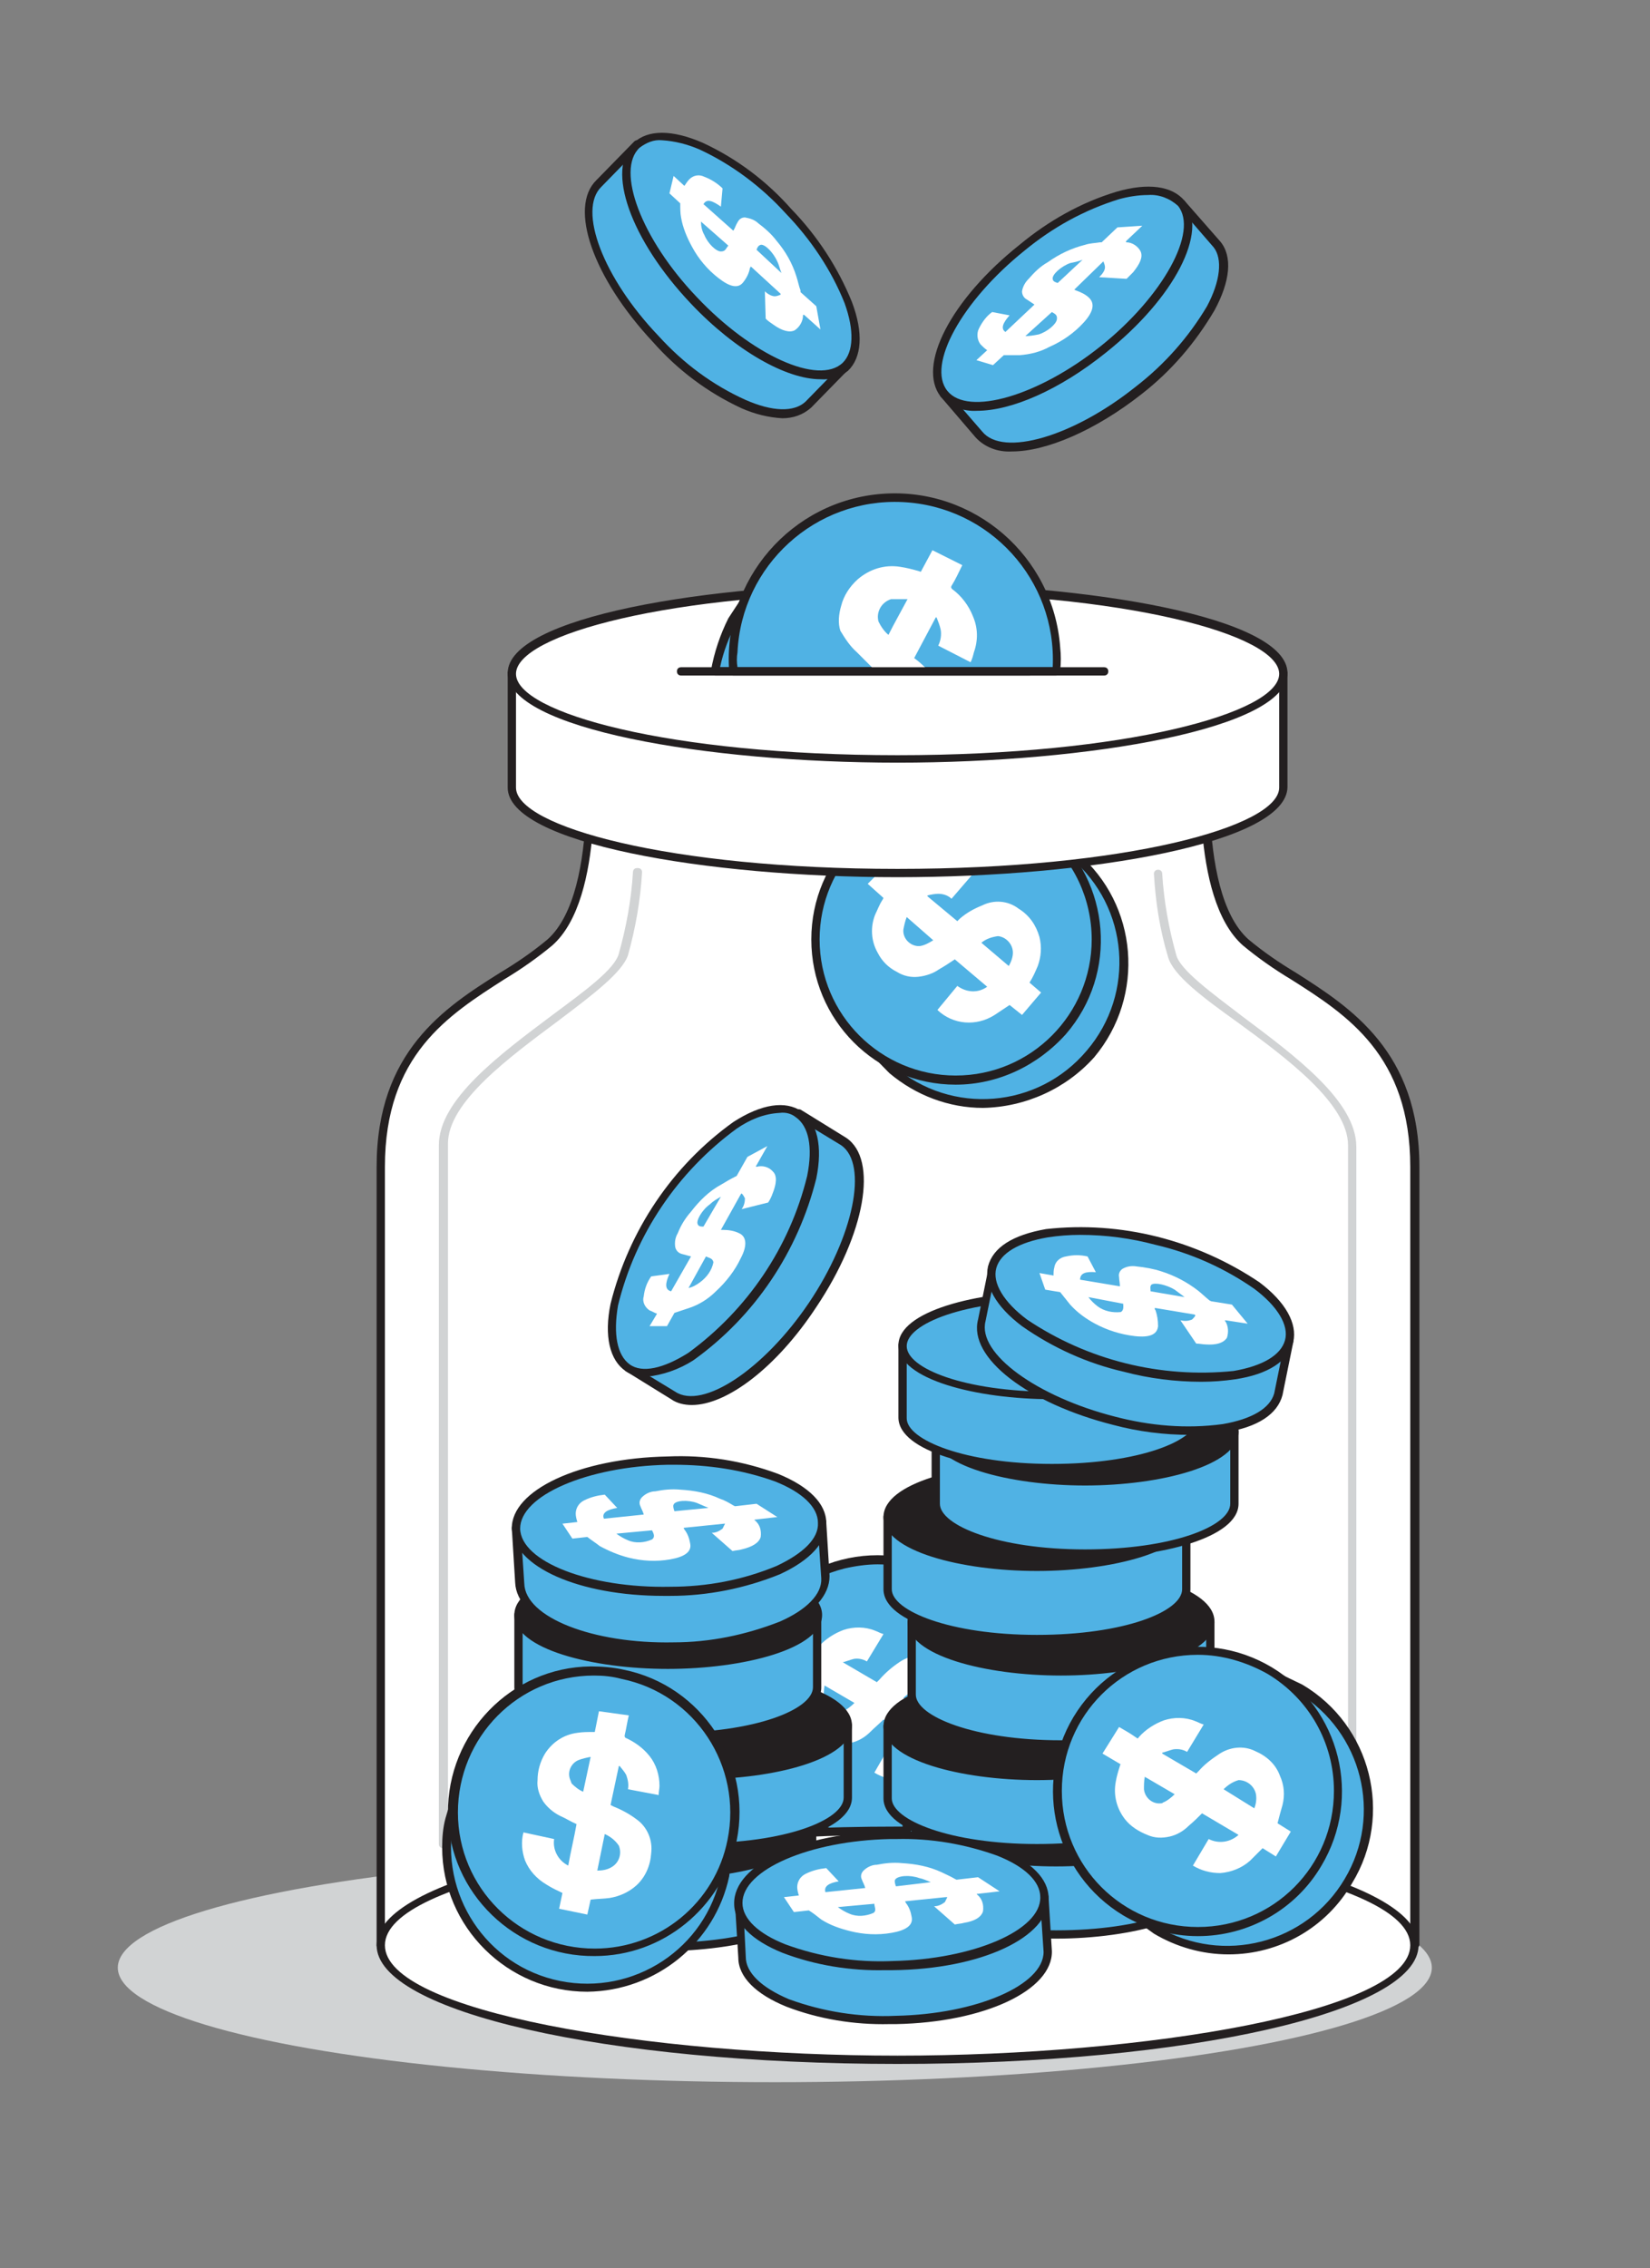 <?xml version="1.0" encoding="UTF-8"?>
<svg xmlns="http://www.w3.org/2000/svg" xmlns:xlink="http://www.w3.org/1999/xlink" version="1.1" id="Layer_1" x="0px" y="0px" viewBox="0 0 198.9 273.3" style="enable-background:new 0 0 198.9 273.3;" xml:space="preserve">
<rect x="0" y="0" width="198.9" height="273.3" fill="#808080" stroke="none"/>
<style type="text/css">
	.st0{fill:#D1D3D4;}
	.st1{fill:#FFFFFF;}
	.st2{fill:#231F20;}
	.st3{fill:#50B2E4;}
</style>
<style>
    #dollar1, #dollar2, #dollar3, #dollar4, #dollar5, #dollar6, #dollar7, #dollar8, #dollar9, #dollar10, #dollar11 {
      animation: fillAnimation 1s infinite alternate;
    }

    @keyframes fillAnimation {
      from {
        fill: white;
      }
      to {
        fill: red;
      }
    }
  </style>
<g id="_265_money_jar_flatline">
	<ellipse class="st0" cx="93.4" cy="237.1" rx="79.2" ry="13.8"></ellipse>
	<path class="st1" d="M150.1,113.5c-6.9-6.1-4.5-26.3-4.5-26.3H70.7c0,0,2.4,20.2-4.5,26.3c-6.9,6.1-20.3,9.1-20.3,27v93.8h124.5   v-93.8C170.5,122.7,157,119.6,150.1,113.5z"></path>
	<path class="st2" d="M170.5,234.9H45.9c-0.3,0-0.5-0.2-0.5-0.5v-93.8c0-13.9,8.2-19.2,14.9-23.4c2-1.2,3.9-2.5,5.7-4   c6.6-5.9,4.3-25.7,4.3-25.9c0-0.1,0-0.3,0.1-0.4c0.1-0.1,0.2-0.2,0.4-0.2h74.9c0.1,0,0.3,0.1,0.4,0.2c0.1,0.1,0.1,0.3,0.1,0.4   c0,0.2-2.3,20,4.3,25.9l0,0c1.8,1.5,3.7,2.8,5.7,4c6.6,4.2,14.9,9.5,14.9,23.4v93.8C171,234.7,170.7,234.9,170.5,234.9z    M46.4,233.9H170v-93.3c0-13.4-7.6-18.3-14.4-22.6c-2-1.2-4-2.6-5.8-4.1l0,0c-6.4-5.7-5.1-22.8-4.7-26.2H71.3   c0.3,3.4,1.7,20.5-4.7,26.2c-1.8,1.5-3.8,2.9-5.8,4.1c-6.7,4.3-14.4,9.1-14.4,22.6L46.4,233.9z"></path>
	<path class="st3" d="M95,198.4c-3.6,6,0.4,19.4,0.4,19.4l5.4,3.9c8,4.8,18.4,2.2,23.2-5.8c4.8-8,2.2-18.4-5.8-23.2l-6-2.9   C112.3,189.7,98.6,192.4,95,198.4z"></path>
	<path class="st2" d="M109.4,224.6c-3.2,0-6.3-0.9-9-2.5l-5.4-3.9c-0.1-0.1-0.2-0.2-0.2-0.3c-0.2-0.5-4.1-13.6-0.4-19.8l0,0   c3.7-6.1,17.1-8.8,17.6-8.9c0.1,0,0.2,0,0.3,0l6,2.9c8.3,4.9,11.1,15.6,6.2,23.9C121.4,221.3,115.7,224.6,109.4,224.6L109.4,224.6z    M95.8,217.5l5.2,3.8c7.8,4.7,17.9,2.1,22.5-5.6c4.7-7.8,2.1-17.9-5.6-22.5l-5.8-2.8c-1.6,0.3-13.6,3-16.8,8.4   C92.1,204.1,95.4,215.9,95.8,217.5L95.8,217.5z"></path>
	<circle class="st3" cx="105.8" cy="204.9" r="16.9"></circle>
	<path class="st2" d="M105.7,222.3c-9.6,0-17.4-7.9-17.4-17.5c0-9.6,7.9-17.4,17.5-17.4s17.4,7.9,17.4,17.5c0,3.1-0.9,6.2-2.5,8.9   C117.6,219.1,111.9,222.4,105.7,222.3z M105.8,188.5c-1.3,0-2.7,0.2-4,0.5c-8.8,2.2-14.1,11.1-11.9,19.9   c2.2,8.8,11.1,14.1,19.9,11.9c8.8-2.2,14.1-11.1,11.9-19.9C119.9,193.6,113.3,188.5,105.8,188.5z"></path>
	<path id="dollar11" class="st1" d="M96.3,197.1c0.7,0.4,1.4,0.8,2.1,1.3c0.1,0.1,0.2,0.1,0.3,0c0.8-0.9,1.9-1.6,3-2c1.2-0.4,2.6-0.4,3.8,0.1   c0.3,0.1,0.6,0.3,1,0.4l-2,3.3c-0.5-0.3-1.1-0.4-1.6-0.3c-0.4,0.1-0.9,0.3-1.3,0.4v0l4.1,2.4l0.3-0.3c0.7-0.8,1.5-1.5,2.4-2.1   c1.3-0.9,3-1.1,4.4-0.4c2.5,1.1,4,3.8,3.4,6.5c-0.2,0.7-0.4,1.4-0.6,2.2l1.6,0.9l-1.8,3l-1.6-1c-0.5,0.5-1,1-1.5,1.5   c-1,0.9-2.3,1.4-3.6,1.5c-1.2,0-2.3-0.3-3.3-0.9l1.9-3.3c1.2,0.6,2.6,0.4,3.6-0.5l-4.4-2.6c-0.5,0.5-1.1,1-1.6,1.5   c-0.6,0.6-1.4,1.1-2.3,1.3c-0.9,0.2-1.8,0.2-2.6-0.2c-1.1-0.4-2-1-2.7-1.9c-1-1.3-1.4-2.9-1.1-4.5c0.1-0.6,0.4-1.2,0.6-1.9l0.1-0.2   l-2.2-1.3L96.3,197.1z M112.6,206.9c0.2-0.5,0.3-1.1,0.2-1.7c-0.2-1-1.1-1.7-2.1-1.7c-0.7,0.2-1.3,0.6-1.8,1.1L112.6,206.9z    M99.4,203.1c-0.1,0.5-0.1,1-0.1,1.5c0.1,1,1,1.8,2,1.7c0.1,0,0.2,0,0.3-0.1c0.5-0.2,1-0.6,1.4-1L99.4,203.1z"></path>
	<path class="st3" d="M105.6,105c-4.5,5.3-2.8,19.2-2.8,19.2l4.6,4.7c7.1,6.1,17.8,5.3,23.9-1.9c6.1-7.1,5.3-17.8-1.9-23.9l0,0   l-5.4-3.8C124.1,99.3,110.2,99.7,105.6,105z"></path>
	<path class="st2" d="M118.5,133.5c-4.1,0-8.1-1.5-11.3-4.2l-4.7-4.8c-0.1-0.1-0.1-0.2-0.1-0.3c-0.1-0.6-1.8-14.1,2.9-19.5   s18.3-5.9,18.9-5.9c0.1,0,0.2,0,0.3,0.1l5.4,3.9c7.3,6.2,8.2,17.2,2,24.6C128.5,131.2,123.6,133.4,118.5,133.5L118.5,133.5z    M103.3,123.9l4.5,4.6c6.9,5.9,17.3,5.1,23.2-1.9c5.9-6.9,5.1-17.3-1.9-23.2l0,0l-5.2-3.7c-1.6,0.1-13.9,0.7-18,5.5   C101.9,110.1,103.1,122.4,103.3,123.9L103.3,123.9z"></path>
	<circle class="st3" cx="115.2" cy="113.2" r="16.9"></circle>
	<path class="st2" d="M115.2,130.7c-9.6,0-17.4-7.8-17.4-17.5s7.8-17.4,17.5-17.4c4.2,0,8.2,1.5,11.3,4.2l0,0   c7.3,6.3,8.2,17.3,1.9,24.6C125.1,128.4,120.3,130.7,115.2,130.7z M115.2,96.8c-9.1,0-16.4,7.4-16.4,16.4c0,9.1,7.4,16.4,16.4,16.4   c9.1,0,16.4-7.4,16.4-16.4c0-4.8-2.1-9.4-5.8-12.5l0,0C122.9,98.2,119.1,96.8,115.2,96.8L115.2,96.8z"></path>
	<path id="dollar4" class="st1" d="M107.1,104l1.9,1.6c0.1,0.1,0.2,0.1,0.3,0c0,0,0,0,0,0c1-0.8,2.1-1.3,3.3-1.5c1.3-0.2,2.6,0,3.7,0.7   c0.3,0.2,0.6,0.4,0.9,0.6l-2.5,2.9c-0.4-0.4-1-0.6-1.6-0.6c-0.4,0-0.9,0.1-1.3,0.2v0.1l3.6,3l0.3-0.3c0.8-0.7,1.7-1.2,2.7-1.6   c1.4-0.7,3.1-0.6,4.4,0.4c1.3,0.8,2.1,2,2.5,3.4c0.3,1.2,0.2,2.4-0.2,3.5c-0.3,0.7-0.6,1.4-1,2l1.4,1.2l-2.3,2.7l-1.5-1.2   c-0.6,0.4-1.2,0.8-1.8,1.2c-2.2,1.4-5,1.2-6.9-0.6l2.4-2.9c1.1,0.8,2.5,0.9,3.6,0.1l-3.9-3.3c-0.6,0.4-1.2,0.8-1.9,1.2   c-0.7,0.5-1.6,0.8-2.5,0.9c-0.9,0.1-1.8-0.1-2.6-0.6c-1-0.5-1.8-1.3-2.3-2.3c-0.8-1.4-0.9-3.1-0.3-4.6c0.3-0.6,0.5-1.2,0.9-1.8   l0.1-0.2l-1.9-1.7L107.1,104z M121.6,116.4c0.3-0.5,0.5-1.1,0.5-1.6c0-1-0.8-1.9-1.8-2c-0.7,0.1-1.4,0.3-2,0.8L121.6,116.4z    M109.3,110.5c-0.2,0.5-0.3,1-0.4,1.5c-0.1,1,0.7,1.9,1.7,2c0.1,0,0.2,0,0.3,0c0.6-0.1,1.1-0.4,1.6-0.7L109.3,110.5z"></path>
	<path class="st1" d="M61.7,81.1v13.7c0,5.7,20.8,10.3,46.5,10.3s46.5-4.6,46.5-10.3V81.1H61.7z"></path>
	<path class="st2" d="M108.2,105.7c-23.1,0-47-4.1-47-10.8V81.1c0-0.3,0.2-0.5,0.5-0.5h93c0.3,0,0.5,0.2,0.5,0.5v13.7   C155.2,101.6,131.3,105.7,108.2,105.7z M62.2,81.7v13.2c0,4.7,18.5,9.8,46,9.8s46-5.1,46-9.8V81.7H62.2z"></path>
	<ellipse class="st1" cx="108.2" cy="81.1" rx="46.5" ry="10.3"></ellipse>
	<path class="st2" d="M108.2,91.9c-23.1,0-47-4.1-47-10.8s23.9-10.8,47-10.8s47,4.1,47,10.8S131.3,91.9,108.2,91.9z M108.2,71.4   c-27.5,0-46,5.1-46,9.8c0,4.7,18.5,9.8,46,9.8s46-5.1,46-9.8S135.7,71.4,108.2,71.4z"></path>
	<ellipse class="st1" cx="108.2" cy="234.4" rx="62.3" ry="13.8"></ellipse>
	<path class="st2" d="M108.2,248.7c-35.2,0-62.8-6.3-62.8-14.3s27.6-14.3,62.8-14.3s62.8,6.3,62.8,14.3S143.4,248.7,108.2,248.7z    M108.2,221.1c-29.8,0-61.8,5.3-61.8,13.3s31.9,13.3,61.8,13.3s61.8-5.3,61.8-13.3S138,221.1,108.2,221.1z"></path>
	<path class="st0" d="M53.4,222.7c-0.3,0-0.5-0.2-0.5-0.5v-84.2c0-5.5,7.3-10.9,13.7-15.7c3.9-2.9,7.5-5.5,8-7.4   c0.9-3.2,1.5-6.5,1.7-9.8c0-0.3,0.2-0.5,0.5-0.5c0,0,0,0,0.1,0c0.3,0,0.5,0.2,0.5,0.5c0,0,0,0,0,0c-0.2,3.4-0.8,6.8-1.7,10   c-0.7,2.1-4.3,4.8-8.4,7.9c-5.9,4.4-13.3,9.8-13.3,14.8v84.2C53.9,222.5,53.7,222.7,53.4,222.7z"></path>
	<path class="st0" d="M163,222.7c-0.3,0-0.5-0.2-0.5-0.5v-84.2c0-5-7.4-10.5-13.3-14.8c-4.2-3-7.8-5.7-8.4-7.9   c-1-3.3-1.5-6.6-1.7-10c0-0.3,0.2-0.5,0.5-0.5c0,0,0,0,0,0l0,0c0.3,0,0.5,0.2,0.5,0.5c0.2,3.3,0.8,6.6,1.7,9.8   c0.5,1.8,4.2,4.5,8,7.4c6.4,4.8,13.7,10.2,13.7,15.7v84.2C163.5,222.5,163.3,222.7,163,222.7z"></path>
	<path class="st3" d="M61.9,219.9v8.7c0,3.3,8.1,6,18,6s18-2.7,18-6v-8.7H61.9z"></path>
	<path class="st2" d="M79.9,235.1c-9.1,0-18.5-2.4-18.5-6.5v-8.7c0-0.3,0.2-0.5,0.5-0.5h36c0.3,0,0.5,0.2,0.5,0.5v8.7   C98.4,232.7,89,235.1,79.9,235.1z M62.4,220.4v8.2c0,2.6,7,5.5,17.5,5.5s17.5-2.8,17.5-5.5v-8.2H62.4z"></path>
	<ellipse class="st2" cx="79.9" cy="219.9" rx="18" ry="6"></ellipse>
	<path class="st2" d="M79.9,226.4c-9.1,0-18.5-2.4-18.5-6.5s9.4-6.5,18.5-6.5s18.5,2.4,18.5,6.5S89,226.4,79.9,226.4z M79.9,214.4   c-10.5,0-17.5,2.8-17.5,5.5s7,5.5,17.5,5.5s17.5-2.8,17.5-5.5S90.4,214.4,79.9,214.4z"></path>
	<path class="st3" d="M66.2,207.9v8.7c0,3.3,8.1,6,18,6s18-2.7,18-6v-8.7H66.2z"></path>
	<path class="st2" d="M84.2,223.1c-9.1,0-18.5-2.4-18.5-6.5v-8.7c0-0.3,0.2-0.5,0.5-0.5h36c0.3,0,0.5,0.2,0.5,0.5v8.7   C102.7,220.7,93.3,223.1,84.2,223.1z M66.7,208.4v8.2c0,2.6,7,5.5,17.5,5.5s17.5-2.8,17.5-5.5v-8.2H66.7z"></path>
	<ellipse class="st2" cx="84.2" cy="207.9" rx="18" ry="6"></ellipse>
	<path class="st2" d="M84.2,214.4c-9.1,0-18.5-2.4-18.5-6.5s9.4-6.5,18.5-6.5s18.5,2.4,18.5,6.5S93.3,214.4,84.2,214.4z M84.2,202.5   c-10.5,0-17.5,2.8-17.5,5.5s7,5.5,17.5,5.5s17.5-2.8,17.5-5.5S94.6,202.5,84.2,202.5z"></path>
	<path class="st3" d="M62.5,194.6v8.7c0,3.3,8.1,6,18,6s18-2.7,18-6v-8.7H62.5z"></path>
	<path class="st2" d="M80.5,209.8c-9.1,0-18.5-2.4-18.5-6.5v-8.7c0-0.3,0.2-0.5,0.5-0.5h36c0.3,0,0.5,0.2,0.5,0.5v8.7   C99.1,207.4,89.6,209.8,80.5,209.8z M63,195.1v8.2c0,2.6,7,5.5,17.5,5.5S98,206,98,203.3v-8.2H63z"></path>
	<ellipse class="st2" cx="80.5" cy="194.6" rx="18" ry="6"></ellipse>
	<path class="st2" d="M80.5,201.1c-9.1,0-18.5-2.4-18.5-6.5c0-4.1,9.4-6.5,18.5-6.5s18.6,2.4,18.6,6.5   C99.1,198.7,89.6,201.1,80.5,201.1z M80.5,189.1C70,189.1,63,192,63,194.6c0,2.6,7,5.5,17.5,5.5s17.5-2.8,17.5-5.5   C98,192,90.9,189.1,80.5,189.1L80.5,189.1z"></path>
	<path class="st3" d="M109.3,218.4v8.7c0,3.3,8.1,6,18,6s18-2.7,18-6v-8.7H109.3z"></path>
	<path class="st2" d="M127.3,233.6c-9.1,0-18.5-2.4-18.5-6.5v-8.7c0-0.3,0.2-0.5,0.5-0.5h36c0.3,0,0.5,0.2,0.5,0.5v8.7   C145.9,231.1,136.4,233.6,127.3,233.6z M109.8,218.9v8.2c0,2.6,7,5.5,17.5,5.5s17.5-2.8,17.5-5.5v-8.2H109.8z"></path>
	<ellipse class="st2" cx="127.3" cy="218.4" rx="18" ry="6"></ellipse>
	<path class="st2" d="M127.3,224.9c-9.1,0-18.5-2.4-18.5-6.5s9.4-6.5,18.5-6.5s18.5,2.4,18.5,6.5   C145.9,222.4,136.4,224.9,127.3,224.9z M127.3,212.9c-10.5,0-17.5,2.8-17.5,5.5s7,5.5,17.5,5.5s17.5-2.8,17.5-5.5   C144.8,215.7,137.8,212.9,127.3,212.9z"></path>
	<path class="st3" d="M107,208v8.7c0,3.3,8.1,6,18,6s18-2.7,18-6V208H107z"></path>
	<path class="st2" d="M125,223.2c-9.1,0-18.5-2.4-18.5-6.5V208c0-0.3,0.2-0.5,0.5-0.5h36c0.3,0,0.5,0.2,0.5,0.5v8.7   C143.5,220.8,134.1,223.2,125,223.2z M107.5,208.5v8.2c0,2.6,7,5.5,17.5,5.5s17.5-2.8,17.5-5.5v-8.2H107.5z"></path>
	<ellipse class="st2" cx="125" cy="208" rx="18" ry="6"></ellipse>
	<path class="st2" d="M125,214.5c-9.1,0-18.5-2.4-18.5-6.5c0-4.1,9.4-6.5,18.5-6.5s18.5,2.4,18.5,6.5   C143.5,212.1,134.1,214.5,125,214.5z M125,202.6c-10.5,0-17.5,2.8-17.5,5.5c0,2.6,7,5.5,17.5,5.5s17.5-2.8,17.5-5.5   C142.5,205.4,135.5,202.6,125,202.6L125,202.6z"></path>
	<path class="st3" d="M109.9,195.4v8.7c0,3.3,8.1,6,18,6s18-2.7,18-6v-8.7H109.9z"></path>
	<path class="st2" d="M127.9,210.7c-9.1,0-18.5-2.4-18.5-6.5v-8.7c0-0.3,0.2-0.5,0.5-0.5h36c0.3,0,0.5,0.2,0.5,0.5v8.7   C146.4,208.2,137,210.7,127.9,210.7z M110.4,196v8.2c0,2.6,7,5.5,17.5,5.5s17.5-2.8,17.5-5.5V196H110.4z"></path>
	<ellipse class="st2" cx="127.9" cy="195.4" rx="18" ry="6"></ellipse>
	<path class="st2" d="M127.9,201.9c-9.1,0-18.5-2.4-18.5-6.5s9.4-6.5,18.5-6.5s18.5,2.4,18.5,6.5S137,201.9,127.9,201.9z M127.9,190   c-10.5,0-17.5,2.8-17.5,5.5s7,5.5,17.5,5.5s17.5-2.8,17.5-5.5S138.4,190,127.9,190z"></path>
	<path class="st3" d="M107,182.8v8.7c0,3.3,8.1,6,18,6s18-2.7,18-6v-8.7H107z"></path>
	<path class="st2" d="M125,198c-9.1,0-18.5-2.4-18.5-6.5v-8.7c0-0.3,0.2-0.5,0.5-0.5h36c0.3,0,0.5,0.2,0.5,0.5v8.7   C143.5,195.6,134.1,198,125,198z M107.5,183.3v8.2c0,2.6,7,5.5,17.5,5.5s17.5-2.8,17.5-5.5v-8.2H107.5z"></path>
	<ellipse class="st2" cx="125" cy="182.8" rx="18" ry="6"></ellipse>
	<path class="st2" d="M125,189.3c-9.1,0-18.5-2.4-18.5-6.5s9.4-6.5,18.5-6.5s18.5,2.4,18.5,6.5S134.1,189.3,125,189.3z M125,177.3   c-10.5,0-17.5,2.8-17.5,5.5s7,5.5,17.5,5.5s17.5-2.8,17.5-5.5S135.5,177.3,125,177.3z"></path>
	<path class="st3" d="M112.8,172.5v8.7c0,3.3,8.1,6,18,6c9.9,0,18-2.7,18-6v-8.7H112.8z"></path>
	<path class="st2" d="M130.8,187.7c-9.1,0-18.5-2.4-18.5-6.5v-8.7c0-0.3,0.2-0.5,0.5-0.5h36c0.3,0,0.5,0.2,0.5,0.5v8.7   C149.3,185.3,139.9,187.7,130.8,187.7z M113.3,173v8.2c0,2.6,7,5.5,17.5,5.5s17.5-2.8,17.5-5.5V173H113.3z"></path>
	<ellipse class="st2" cx="130.8" cy="172.5" rx="18" ry="6"></ellipse>
	<path class="st2" d="M130.8,179c-9.1,0-18.5-2.4-18.5-6.5s9.4-6.5,18.5-6.5s18.5,2.4,18.5,6.5S139.9,179,130.8,179z M130.8,167   c-10.4,0-17.5,2.8-17.5,5.4c0,2.6,7.1,5.5,17.5,5.5c10.4,0,17.5-2.8,17.5-5.5S141.3,167,130.8,167L130.8,167z"></path>
	<path class="st3" d="M108.8,162.1v8.7c0,3.3,8.1,6,18,6s18-2.7,18-6v-8.7L108.8,162.1z"></path>
	<path class="st2" d="M126.8,177.3c-9.1,0-18.5-2.4-18.5-6.5v-8.7c0-0.3,0.2-0.5,0.5-0.5h36c0.3,0,0.5,0.2,0.5,0.5v8.7   C145.4,174.9,136,177.3,126.8,177.3z M109.3,162.7v8.2c0,2.6,7,5.5,17.5,5.5s17.5-2.8,17.5-5.5v-8.2L109.3,162.7z"></path>
	<ellipse class="st3" cx="126.8" cy="162.1" rx="18" ry="6"></ellipse>
	<path class="st2" d="M126.8,168.6c-9.1,0-18.5-2.4-18.5-6.5s9.4-6.5,18.5-6.5s18.5,2.4,18.5,6.5S136,168.6,126.8,168.6z    M126.8,156.7c-10.5,0-17.5,2.8-17.5,5.5s7,5.5,17.5,5.5s17.5-2.8,17.5-5.5S137.3,156.7,126.8,156.7L126.8,156.7z"></path>
	<path class="st3" d="M89,229.3l0.4,6.5c0.1,4.4,8.4,7.7,18.6,7.5s18.4-3.9,18.3-8.2l-0.4-6.5L89,229.3z"></path>
	<path class="st2" d="M107.2,243.9c-4.2,0.1-8.5-0.6-12.4-2.1c-3.7-1.5-5.8-3.6-5.8-5.9l-0.4-6.5c0-0.1,0-0.3,0.1-0.4   c0.1-0.1,0.2-0.2,0.4-0.2l36.8-0.7l0,0c0.3,0,0.5,0.2,0.5,0.5l0.4,6.5c0.1,4.7-8.1,8.6-18.8,8.8L107.2,243.9z M89.6,229.8l0.3,6   c0,1.9,1.9,3.7,5.2,5.1c4.1,1.5,8.5,2.2,12.9,2c9.7-0.2,17.8-3.7,17.8-7.7l-0.4-6L89.6,229.8z"></path>
	
		<ellipse transform="matrix(1 -1.867394e-02 1.867394e-02 1 -4.257 2.045)" class="st3" cx="107.4" cy="229" rx="18.4" ry="7.9"></ellipse>
	<path class="st2" d="M106.7,237.4c-4.2,0.1-8.5-0.6-12.4-2.1c-3.7-1.5-5.8-3.6-5.8-5.9c-0.1-4.7,8.1-8.6,18.8-8.7   c4.5-0.2,9,0.5,13.3,2.1c3.7,1.5,5.8,3.6,5.8,5.9c0.1,4.7-8.1,8.6-18.8,8.7L106.7,237.4z M108.1,221.6h-0.8   c-9.7,0.2-17.8,3.7-17.8,7.7c0,1.9,1.9,3.7,5.2,5c4.1,1.5,8.5,2.2,12.9,2c9.7-0.2,17.9-3.7,17.8-7.7c0-1.9-1.9-3.7-5.2-5   C116.3,222.2,112.2,221.5,108.1,221.6z"></path>
	<path id="dollar10" class="st1" d="M120.5,227.9l-2.6,0.3c-0.2,0-0.2,0-0.1,0.1c0.6,0.5,0.8,1.2,0.7,2c-0.2,0.7-1,1.2-2.3,1.4   c-0.3,0.1-0.7,0.1-1.1,0.2l-2.5-2.2c0.5,0,0.9-0.2,1.3-0.5c0.1-0.2,0.2-0.4,0.3-0.6H114l-4.9,0.5l0.1,0.2c0.4,0.5,0.6,1.1,0.7,1.7   c0.2,1-0.7,1.6-2.4,1.9c-1.7,0.3-3.4,0.2-5-0.2c-1.2-0.3-2.4-0.7-3.5-1.4c-0.5-0.4-1-0.8-1.5-1.1l-1.8,0.2l-1.2-1.8l1.8-0.2   c-0.1-0.3-0.2-0.7-0.2-1c0-0.7,0.4-1.3,1-1.6c0.8-0.4,1.6-0.6,2.5-0.7l1.5,1.6c-1.2,0.2-1.8,0.6-1.6,1.3l4.8-0.5   c-0.1-0.4-0.3-0.7-0.4-1c-0.2-0.4-0.1-0.8,0.2-1.1c0.4-0.4,1-0.7,1.6-0.7c1-0.2,2-0.3,3-0.2c1.7,0.1,3.3,0.4,4.8,1.1   c0.6,0.3,1.1,0.5,1.6,0.8l0.2,0.1l2.6-0.3L120.5,227.9z M101,229.8c0.4,0.3,0.9,0.6,1.4,0.8c0.9,0.4,2,0.3,2.9-0.1   c0.4-0.3,0.1-0.7,0.1-1.1L101,229.8z M112.2,226.8c-0.5-0.2-0.9-0.4-1.4-0.5c-1.1-0.4-2.6-0.3-2.9,0.2c-0.1,0.2,0,0.5,0.1,0.8   L112.2,226.8z"></path>
	<path class="st3" d="M119.7,152.7l-1.3,6.4c-1,4.2,6.1,9.7,16,12.1s18.7,1,19.8-3.2l1.3-6.4L119.7,152.7z"></path>
	<path class="st2" d="M143.5,172.9c-3.2,0-6.3-0.4-9.3-1.2c-10.3-2.6-17.5-8.1-16.3-12.7l1.3-6.4c0-0.1,0.1-0.3,0.2-0.3   c0.1-0.1,0.3-0.1,0.4-0.1l35.7,8.9c0.3,0.1,0.4,0.3,0.4,0.6l-1.3,6.4c-0.6,2.3-3,3.9-7,4.5C146.2,172.8,144.9,172.9,143.5,172.9z    M120,153.3l-1.2,5.9c-1,3.9,6.2,9.1,15.6,11.5c4.2,1.1,8.6,1.5,13,0.9c3.5-0.6,5.7-1.9,6.2-3.7l1.2-5.9L120,153.3z"></path>
	
		<ellipse transform="matrix(0.241 -0.97 0.97 0.241 -48.187 252.69)" class="st3" cx="137.5" cy="157.2" rx="7.9" ry="18.4"></ellipse>
	<path class="st2" d="M144.8,166.5c-3.1,0-6.3-0.4-9.3-1.2c-4.4-1-8.6-2.9-12.3-5.5c-3.2-2.4-4.6-5-4.1-7.2c0.6-2.3,3-3.8,7-4.5   c9-1,18.1,1.3,25.7,6.4c3.2,2.4,4.6,5,4.1,7.2l0,0c-0.6,2.3-3,3.9-7,4.5C147.5,166.4,146.2,166.5,144.8,166.5z M130.2,148.8   c-1.3,0-2.6,0.1-3.9,0.3c-3.5,0.6-5.7,1.9-6.2,3.7c-0.5,1.8,0.9,4.1,3.7,6.2c7.3,4.9,16.1,7.1,24.9,6.2c3.5-0.6,5.7-1.9,6.2-3.7   l0,0c0.5-1.8-0.9-4.1-3.7-6.2c-3.6-2.5-7.6-4.3-11.9-5.3C136.3,149.2,133.3,148.8,130.2,148.8L130.2,148.8z"></path>
	<path id="dollar6" class="st1" d="M150.4,159.5l-2.6-0.4c-0.2,0-0.2,0-0.1,0.1c0.4,0.6,0.4,1.4,0.2,2c-0.4,0.6-1.2,0.9-2.6,0.8   c-0.3,0-0.7-0.1-1.1-0.1l-1.9-2.8c0.5,0.1,0.9,0.1,1.4-0.1c0.2-0.2,0.3-0.3,0.4-0.5l-0.1-0.1l-4.8-0.8c0,0.1,0,0.2,0.1,0.3   c0.2,0.6,0.3,1.2,0.3,1.9c-0.1,1-1,1.4-2.8,1.2c-1.7-0.2-3.3-0.7-4.8-1.5c-1.1-0.6-2.1-1.3-3-2.3c-0.4-0.5-0.8-1-1.2-1.5l-1.8-0.3   l-0.7-2l1.7,0.3c0-0.3,0-0.7,0.1-1c0.1-0.7,0.7-1.2,1.4-1.3c0.9-0.2,1.7-0.2,2.6,0l1,1.9c-1.2-0.1-1.9,0.1-1.9,0.9l4.8,0.8   c0-0.4-0.1-0.8-0.1-1.1c-0.1-0.4,0.1-0.8,0.4-1c0.5-0.3,1.1-0.4,1.7-0.3c1,0.1,2.1,0.3,3,0.6c1.6,0.5,3.1,1.3,4.4,2.3   c0.5,0.4,0.9,0.8,1.4,1.2l0.2,0.1l2.5,0.4L150.4,159.5z M131.2,156.3c0.3,0.4,0.7,0.8,1.1,1.1c0.8,0.6,1.8,0.8,2.8,0.7   c0.4-0.2,0.3-0.7,0.3-1L131.2,156.3z M142.8,156.3c-0.4-0.3-0.8-0.6-1.2-0.9c-1-0.6-2.4-0.9-2.8-0.6c-0.2,0.2-0.1,0.5-0.1,0.8   L142.8,156.3z"></path>
	<path class="st3" d="M75.6,164.8l5.6,3.4c3.6,2.4,11.2-2.4,16.8-10.9c5.7-8.4,7.4-17.3,3.7-19.7l-5.5-3.4L75.6,164.8z"></path>
	<path class="st2" d="M83.4,169.3c-0.9,0-1.8-0.2-2.5-0.7l-5.5-3.4c-0.2-0.2-0.3-0.5-0.2-0.7l20.6-30.6c0.1-0.2,0.4-0.3,0.7-0.2   l5.5,3.4c3.9,2.6,2.3,11.6-3.6,20.4C93.6,164.8,87.6,169.3,83.4,169.3z M76.3,164.6l5.1,3.1c3.3,2.2,10.7-2.7,16.1-10.7   c5.4-8,7.2-16.7,3.9-19l-5.1-3.1L76.3,164.6z"></path>
	
		<ellipse transform="matrix(0.558 -0.83 0.83 0.558 -86.034 137.293)" class="st3" cx="85.9" cy="149.4" rx="18.4" ry="7.9"></ellipse>
	<path class="st2" d="M77.9,165.9c-0.9,0-1.8-0.2-2.5-0.7c-1.9-1.3-2.6-4.2-1.8-8.1c2.2-8.8,7.4-16.6,14.8-21.9   c3.4-2.2,6.3-2.6,8.2-1.3l0,0c1.9,1.3,2.6,4.2,1.8,8.1c-2.2,8.8-7.4,16.6-14.8,21.9C81.9,165,79.9,165.7,77.9,165.9z M94,134.1   c-1.9,0.1-3.6,0.8-5.2,1.9c-7.1,5.2-12.2,12.7-14.3,21.3c-0.6,3.5-0.1,6,1.4,7.1c1.5,1.1,4.1,0.5,7.1-1.4   c7.1-5.2,12.2-12.7,14.3-21.3c0.7-3.5,0.2-6-1.4-7.1l0,0C95.4,134.2,94.7,134,94,134.1z"></path>
	<path id="dollar5" class="st1" d="M92.5,138.1l-1.3,2.3c-0.1,0.1-0.1,0.2,0,0.2c0.7-0.2,1.5,0,2,0.6c0.5,0.5,0.4,1.5-0.1,2.7   c-0.1,0.3-0.3,0.7-0.5,1l-3.2,0.8c0.3-0.4,0.4-0.9,0.4-1.3c-0.1-0.2-0.2-0.4-0.4-0.6l-0.1,0.1l-2.4,4.3h0.3c0.6,0,1.3,0.1,1.9,0.4   c0.9,0.4,1,1.5,0.2,3c-0.7,1.5-1.8,2.9-3,4c-0.9,0.9-2,1.6-3.2,2c-0.6,0.2-1.2,0.4-1.8,0.6l-0.9,1.6h-2.1l0.9-1.5   c-0.3-0.1-0.6-0.3-0.9-0.4c-0.6-0.4-0.9-1.1-0.7-1.7c0.1-0.9,0.4-1.7,0.9-2.4l2.2-0.3c-0.5,1.1-0.6,1.9,0.2,2.1   c0.8-1.4,1.6-2.8,2.4-4.2c-0.4-0.1-0.7-0.2-1.1-0.3c-0.4-0.1-0.7-0.4-0.8-0.8c-0.1-0.6,0-1.2,0.3-1.7c0.4-1,0.9-1.8,1.6-2.6   c1-1.3,2.2-2.5,3.7-3.3c0.5-0.3,1-0.6,1.6-0.9l0.2-0.1l1.3-2.3L92.5,138.1z M83,155.2c0.5-0.1,1-0.4,1.4-0.7   c0.8-0.6,1.4-1.4,1.6-2.4c-0.1-0.5-0.5-0.5-0.9-0.7L83,155.2z M86.9,144.2c-0.5,0.3-0.9,0.5-1.3,0.9c-1,0.7-1.7,2-1.5,2.4   c0.1,0.3,0.4,0.3,0.7,0.3L86.9,144.2z"></path>
	<path class="st3" d="M62.2,184.3l0.4,6.5c0.1,4.4,8.4,7.7,18.6,7.6s18.4-3.9,18.3-8.2l-0.4-6.5L62.2,184.3z"></path>
	<path class="st2" d="M80.4,198.8c-10.2,0-18.1-3.5-18.3-8.1l-0.4-6.5c0-0.1,0-0.3,0.1-0.4c0.1-0.1,0.2-0.2,0.4-0.2l36.9-0.7l0,0   c0.3,0,0.5,0.2,0.5,0.5l0.4,6.5c0,2.3-1.9,4.5-5.6,6.2c-4.2,1.7-8.7,2.6-13.2,2.6L80.4,198.8z M62.8,184.8l0.4,6   c0.1,4.1,8.3,7.3,18,7.1c4.4,0,8.7-0.9,12.8-2.5c3.2-1.4,5.1-3.3,5-5.2l-0.4-6L62.8,184.8z"></path>
	
		<ellipse transform="matrix(1 -1.867394e-02 1.867394e-02 1 -3.421 1.538)" class="st3" cx="80.6" cy="183.9" rx="18.4" ry="7.9"></ellipse>
	<path class="st2" d="M80,192.3c-10.2,0-18.1-3.5-18.3-8.1c-0.1-4.6,8.1-8.5,18.8-8.7c4.5-0.2,9,0.5,13.3,2.1   c3.7,1.5,5.8,3.6,5.8,5.9l0,0c0.1,2.3-1.9,4.5-5.6,6.2c-4.2,1.7-8.7,2.6-13.2,2.6L80,192.3z M81.3,176.5h-0.8   c-9.7,0.2-17.8,3.7-17.8,7.7c0.1,4,8.4,7.2,18.1,7c4.4,0,8.7-0.8,12.8-2.5c3.2-1.5,5.1-3.3,5-5.2l0,0c0-1.9-1.9-3.7-5.2-5   C89.5,177.1,85.4,176.5,81.3,176.5L81.3,176.5z"></path>
	<path id="dollar7" class="st1" d="M93.7,182.8l-2.6,0.3c-0.2,0-0.2,0.1-0.1,0.1c0.6,0.5,0.8,1.2,0.7,2c-0.2,0.7-1,1.2-2.3,1.5   c-0.3,0.1-0.7,0.1-1.1,0.2l-2.5-2.2c0.5,0,0.9-0.2,1.3-0.5c0.1-0.2,0.2-0.4,0.3-0.6h-0.1l-4.9,0.5l0.1,0.2c0.4,0.5,0.6,1.1,0.7,1.7   c0.2,1-0.7,1.6-2.4,1.9c-1.7,0.3-3.4,0.2-5-0.2c-1.2-0.3-2.4-0.8-3.5-1.4c-0.5-0.4-1-0.7-1.5-1.1l-1.8,0.2l-1.2-1.8l1.8-0.2   c-0.1-0.3-0.2-0.7-0.2-1c0-0.7,0.4-1.3,1-1.6c0.8-0.4,1.6-0.6,2.5-0.7l1.5,1.6c-1.2,0.2-1.9,0.6-1.6,1.3l4.8-0.5   c-0.1-0.4-0.3-0.7-0.4-1c-0.2-0.4-0.1-0.8,0.2-1.1c0.4-0.4,1-0.7,1.6-0.7c1-0.2,2-0.3,3-0.2c1.7,0.1,3.3,0.4,4.8,1.1   c0.6,0.2,1.1,0.5,1.6,0.8l0.2,0.1l2.6-0.3L93.7,182.8z M74.3,184.8c0.4,0.3,0.9,0.6,1.4,0.8c0.9,0.4,2,0.3,2.9-0.1   c0.4-0.3,0.2-0.7,0-1.1L74.3,184.8z M85.4,181.7c-0.5-0.2-0.9-0.4-1.4-0.6c-1.1-0.4-2.6-0.3-2.8,0.2c-0.1,0.2,0,0.5,0.1,0.8   L85.4,181.7z"></path>
	<path class="st3" d="M113.8,47.5l4.3,4.9c2.7,3.4,11.3,1,19.2-5.3s12.1-14.2,9.4-17.6l-4.3-4.9L113.8,47.5z"></path>
	<path class="st2" d="M122,54.4c-1.7,0.1-3.3-0.5-4.4-1.7l-4.2-4.9c-0.1-0.1-0.1-0.2-0.1-0.4c0-0.1,0.1-0.3,0.2-0.4l28.6-22.9   c0.2-0.2,0.5-0.1,0.7,0.1l4.3,4.9c1.5,1.8,1.2,4.8-0.7,8.3c-2.3,3.9-5.2,7.3-8.8,10.1C132,51.9,126.1,54.4,122,54.4z M114.5,47.5   l3.9,4.5c2.5,3.1,11,0.6,18.5-5.4c3.5-2.7,6.4-6,8.6-9.7c1.6-3,1.9-5.7,0.8-7.1l-3.9-4.5L114.5,47.5z"></path>
	<ellipse transform="matrix(0.78 -0.625 0.625 0.78 5.607 87.958)" class="st3" cx="128.1" cy="36" rx="18.3" ry="7.9"></ellipse>
	<path class="st2" d="M117.8,49.5c-1.7,0.1-3.3-0.5-4.4-1.7c-2.9-3.7,1.2-11.7,9.5-18.3c3.5-2.9,7.4-5.1,11.7-6.4   c3.8-1.1,6.7-0.7,8.2,1.1l0,0c2.9,3.7-1.2,11.7-9.5,18.3C127.7,47,121.9,49.5,117.8,49.5z M138.4,23.5c-1.2,0-2.4,0.2-3.5,0.5   c-4.2,1.3-8,3.4-11.4,6.2c-7.6,6.1-11.8,13.8-9.3,16.9c2.5,3.1,11,0.6,18.5-5.4c7.5-6,11.8-13.8,9.3-16.9l0,0   C141,23.9,139.7,23.4,138.4,23.5L138.4,23.5z"></path>
	<path id="dollar2" class="st1" d="M137.7,27.2l-1.9,1.8c-0.1,0.1-0.1,0.2,0,0.2c0.7,0,1.4,0.5,1.7,1.1c0.3,0.7-0.1,1.5-0.9,2.5l-0.8,0.8   l-3.3-0.2c0.4-0.4,0.7-0.8,0.7-1.2c0-0.2-0.1-0.5-0.2-0.7H133l-3.5,3.4l0.2,0.1c0.6,0.2,1.2,0.5,1.6,0.9c0.7,0.7,0.5,1.7-0.7,3   c-1.1,1.2-2.5,2.2-4.1,2.9c-1.1,0.6-2.3,0.9-3.6,1c-0.6,0-1.2,0-1.9,0l-1.3,1.2l-2-0.6l1.3-1.2c-0.3-0.2-0.5-0.4-0.8-0.7   c-0.4-0.5-0.5-1.3-0.2-1.9c0.4-0.8,0.9-1.5,1.6-2l2.1,0.4c-0.8,0.9-1.1,1.6-0.5,2l3.5-3.3c-0.3-0.2-0.6-0.4-0.9-0.6   c-0.4-0.2-0.6-0.6-0.6-1c0.1-0.6,0.4-1.1,0.8-1.5c0.7-0.8,1.4-1.5,2.3-2c1.4-1,2.9-1.7,4.5-2.1c0.6-0.2,1.2-0.2,1.8-0.3h0.2   l1.9-1.8L137.7,27.2z M123.6,40.5c0.5,0,1.1-0.1,1.6-0.2c1-0.3,2.1-1.2,2.2-1.8c0.1-0.6-0.3-0.7-0.6-0.9L123.6,40.5z M130.5,31.3   c-0.5,0.2-1,0.3-1.5,0.4c-1.1,0.4-2.2,1.4-2.1,1.9c0,0.3,0.3,0.4,0.6,0.5L130.5,31.3z"></path>
	<path class="st3" d="M76.7,17.5l-4.5,4.6c-3.2,3-0.1,11.4,6.9,18.7s15.1,10.9,18.3,8l4.5-4.6L76.7,17.5z"></path>
	<path class="st2" d="M94.3,50.4c-1.7-0.1-3.3-0.5-4.9-1.2c-4.1-1.9-7.7-4.6-10.7-8c-7.2-7.7-10.2-16.2-6.8-19.5l4.5-4.6   c0.1-0.1,0.2-0.2,0.4-0.2c0.1,0,0.3,0.1,0.4,0.2l25.1,26.7c0.2,0.2,0.2,0.5,0,0.7l-4.5,4.6C96.8,50,95.6,50.4,94.3,50.4z    M76.7,18.2l-4.2,4.3c-2.9,2.8,0.2,11,6.9,18c3,3.3,6.5,5.9,10.5,7.7c3.2,1.4,5.8,1.5,7.2,0.2l4.2-4.3L76.7,18.2z"></path>
	<ellipse transform="matrix(0.728 -0.686 0.686 0.728 3.161 69.639)" class="st3" cx="89.3" cy="30.8" rx="7.9" ry="18.3"></ellipse>
	<path class="st2" d="M98.9,45.7c-4.1,0-10.2-3.4-15.6-9.1C76,28.9,73,20.4,76.4,17.2c1.7-1.6,4.6-1.6,8.3,0c4.1,1.9,7.7,4.6,10.7,8   c3.1,3.2,5.6,7,7.3,11.2c1.4,3.7,1.2,6.7-0.5,8.3C101.3,45.4,100.1,45.8,98.9,45.7z M79.8,16.9c-1-0.1-1.9,0.3-2.7,0.9   c-2.9,2.7,0.2,11,6.9,18c6.6,7,14.7,10.7,17.6,7.9c1.3-1.3,1.4-3.9,0.2-7.2c-1.6-4-4.1-7.7-7.1-10.8c-2.9-3.2-6.5-5.9-10.4-7.7   C82.9,17.4,81.4,17,79.8,16.9z"></path>
	<path id="dollar1" class="st1" d="M98.9,39.7L97,38c-0.1-0.1-0.2-0.1-0.2,0c0,0.7-0.4,1.4-1,1.8c-0.6,0.3-1.5,0.1-2.6-0.7   c-0.3-0.2-0.6-0.4-0.9-0.7l-0.1-3.3c0.3,0.3,0.8,0.6,1.2,0.6c0.2,0,0.5-0.1,0.7-0.2v-0.1l-3.6-3.3c0,0.1-0.1,0.2-0.1,0.2   c-0.1,0.6-0.4,1.2-0.8,1.7c-0.6,0.8-1.6,0.6-3-0.5c-1.3-1-2.4-2.3-3.2-3.8c-0.6-1.1-1.1-2.3-1.3-3.5C82,25.7,82,25.1,82,24.5   l-1.3-1.2l0.5-2.1l1.3,1.2c0.2-0.3,0.4-0.6,0.6-0.8c0.5-0.5,1.2-0.6,1.8-0.3c0.8,0.3,1.6,0.8,2.2,1.4l-0.2,2.2   c-1-0.7-1.7-1-2.1-0.3l3.6,3.2c0.2-0.3,0.3-0.7,0.5-1c0.2-0.4,0.5-0.6,0.9-0.6c0.6,0.1,1.2,0.3,1.6,0.7c0.8,0.6,1.6,1.3,2.2,2.1   c1.1,1.3,1.9,2.7,2.4,4.3c0.2,0.6,0.3,1.2,0.5,1.7c0,0.1,0,0.1,0,0.2l1.9,1.7L98.9,39.7z M84.5,26.7c0,0.5,0.1,1.1,0.4,1.6   c0.4,1,1.4,2,2,2s0.6-0.4,0.9-0.7L84.5,26.7z M94.2,32.9c-0.2-0.5-0.3-1-0.5-1.4c-0.5-1.1-1.5-2.1-2-2c-0.3,0.1-0.4,0.3-0.5,0.6   L94.2,32.9z"></path>
	<path class="st3" d="M133.6,209.4c-3.6,6,0.4,19.4,0.4,19.4l5.4,3.9c8,4.8,18.4,2.2,23.2-5.8c4.8-8,2.2-18.4-5.8-23.2l-6-2.9   C150.9,200.7,137.2,203.3,133.6,209.4z"></path>
	<path class="st2" d="M148.1,235.5c-3.2,0-6.3-0.9-9-2.5l-5.4-3.9c-0.1-0.1-0.2-0.2-0.2-0.3c-0.2-0.6-4.1-13.6-0.4-19.8l0,0   c3.7-6.1,17.1-8.8,17.6-8.9c0.1,0,0.2,0,0.3,0l6,2.9c8.3,4.9,11,15.7,6,23.9C159.9,232.3,154.2,235.5,148.1,235.5L148.1,235.5z    M134.4,228.4l5.2,3.8c7.8,4.6,17.9,2,22.5-5.8c4.6-7.7,2.1-17.7-5.6-22.4l-5.7-2.8c-1.6,0.3-13.6,3-16.8,8.4l0,0   C130.8,215,134,226.9,134.4,228.4L134.4,228.4z"></path>
	<circle class="st3" cx="144.4" cy="215.9" r="16.9"></circle>
	<path class="st2" d="M144.4,233.3c-3.2,0-6.3-0.9-9-2.5c-8.3-5-10.9-15.7-6-23.9c5-8.3,15.7-10.9,23.9-6l0,0l0,0   c8.3,5,10.9,15.7,6,23.9C156.2,230.1,150.5,233.3,144.4,233.3L144.4,233.3z M144.4,199.4c-9.1,0-16.4,7.3-16.4,16.4   c0,9.1,7.3,16.4,16.4,16.4c9.1,0,16.4-7.3,16.4-16.4c0-5.8-3-11.1-8-14.1C150.3,200.3,147.4,199.4,144.4,199.4L144.4,199.4z"></path>
	<path id="dollar9" class="st1" d="M134.9,208.1c0.7,0.4,1.4,0.8,2.1,1.3c0.1,0.1,0.2,0.1,0.3-0.1c0.8-0.9,1.9-1.6,3-2c1.2-0.4,2.6-0.4,3.8,0.1   c0.3,0.1,0.6,0.3,1,0.4l-2,3.3c-0.5-0.3-1.1-0.4-1.7-0.3c-0.4,0.1-0.9,0.3-1.3,0.4v0.1l4.1,2.4l0.3-0.3c0.7-0.8,1.5-1.4,2.4-2   c1.3-0.9,3-1.1,4.4-0.4c1.4,0.6,2.5,1.6,3,3c0.5,1.1,0.6,2.3,0.3,3.5c-0.2,0.7-0.4,1.4-0.6,2.2l1.6,1l-1.8,3l-1.6-1   c-0.5,0.5-1,1-1.5,1.5c-1,0.9-2.3,1.4-3.6,1.5c-1.2,0-2.3-0.3-3.3-0.9l1.9-3.2c1.2,0.6,2.6,0.4,3.6-0.5l-4.4-2.6   c-0.5,0.5-1,1-1.6,1.5c-0.6,0.6-1.4,1.1-2.3,1.3c-0.9,0.2-1.8,0.2-2.7-0.2c-1-0.4-2-1-2.7-1.9c-1-1.3-1.4-2.9-1.1-4.5   c0.1-0.6,0.3-1.3,0.5-1.9c0-0.1,0-0.1,0.1-0.2l-2.2-1.3L134.9,208.1z M151.2,217.9c0.2-0.5,0.3-1.1,0.2-1.7c-0.2-1-1.1-1.7-2.1-1.7   c-0.7,0.2-1.3,0.6-1.8,1.1L151.2,217.9z M138,214.1c-0.1,0.5-0.1,1-0.1,1.5c0.1,1,1,1.8,2,1.7c0.1,0,0.2,0,0.3-0.1   c0.5-0.2,1-0.6,1.4-1L138,214.1z"></path>
	<path class="st3" d="M74.2,205.9c-6.9-1.4-18.1,6.9-18.1,6.9l-1.9,6.3c-1.9,9.2,4,18.1,13.2,20s18.1-4,20-13.2l0,0l0.8-6.6   C88.1,219.3,81,207.3,74.2,205.9z"></path>
	<path class="st2" d="M70.8,240c-9.6,0-17.5-7.8-17.5-17.4c0-1.2,0.1-2.4,0.4-3.5l1.9-6.4c0-0.1,0.1-0.2,0.2-0.3   c0.5-0.3,11.5-8.4,18.5-6.9l0,0c7,1.4,14,13.2,14.3,13.7c0,0.1,0.1,0.2,0.1,0.3l-0.8,6.6C86.2,234.1,79.1,239.9,70.8,240L70.8,240z    M56.5,213.1l-1.8,6.2c-1.8,8.9,3.9,17.6,12.8,19.4c8.9,1.8,17.6-3.9,19.4-12.8l0.7-6.4c-0.8-1.4-7.4-11.8-13.5-13l0,0   C67.9,205.1,57.8,212.1,56.5,213.1z"></path>
	<circle class="st3" cx="71.6" cy="218.3" r="16.9"></circle>
	<path class="st2" d="M71.7,235.7c-9.6,0.1-17.6-7.6-17.7-17.2c-0.1-9.6,7.6-17.6,17.2-17.7c1.3,0,2.7,0.1,4,0.4   c9.4,1.9,15.5,11.2,13.6,20.6l0,0C87,229.9,79.9,235.7,71.7,235.7z M71.6,201.9c-9.1,0-16.4,7.4-16.4,16.5   c0,9.1,7.4,16.4,16.5,16.4c7.8,0,14.5-5.5,16-13.1l0.5,0.1l-0.5-0.1c1.8-8.9-3.9-17.6-12.8-19.4C73.8,202,72.7,201.9,71.6,201.9   L71.6,201.9z"></path>
	<path id="dollar8" class="st1" d="M75.8,206.7c-0.2,0.8-0.3,1.6-0.5,2.4c0,0.2,0,0.2,0.1,0.3c1.1,0.5,2.1,1.2,2.9,2.2c0.8,1,1.2,2.3,1.2,3.6   c0,0.3-0.1,0.7-0.1,1.1l-3.7-0.7c0.1-0.6,0-1.1-0.2-1.7c-0.2-0.4-0.5-0.7-0.8-1.1h-0.1l-1,4.7l0.4,0.2c1,0.4,1.9,0.9,2.7,1.5   c1.3,0.9,2,2.5,1.8,4.1c-0.1,1.5-0.7,2.9-1.8,3.9c-0.9,0.8-2,1.3-3.2,1.5c-0.7,0.1-1.5,0.1-2.3,0.2l-0.4,1.8l-3.4-0.7l0.4-1.9   c-0.6-0.3-1.3-0.6-1.9-1c-1.2-0.7-2.1-1.7-2.6-2.9c-0.4-1.1-0.5-2.3-0.2-3.4l3.7,0.8c-0.2,1.3,0.5,2.6,1.7,3.2c0.3-1.7,0.7-3.3,1-5   c-0.7-0.3-1.3-0.7-2-1c-0.8-0.4-1.5-1-2-1.7c-0.5-0.8-0.8-1.7-0.7-2.6c0-1.1,0.3-2.2,0.9-3.2c0.9-1.4,2.3-2.3,3.9-2.5   c0.6-0.1,1.3-0.1,1.9-0.1h0.2l0.5-2.5L75.8,206.7z M72,225.4c0.6,0,1.2-0.1,1.7-0.4c0.9-0.5,1.3-1.6,0.9-2.6   c-0.4-0.6-1-1.1-1.7-1.4L72,225.4z M71.2,211.7c-0.5,0.1-1,0.2-1.5,0.4c-0.9,0.4-1.4,1.5-0.9,2.5c0,0.1,0.1,0.2,0.1,0.3   c0.4,0.4,0.9,0.8,1.4,1L71.2,211.7z"></path>
	<path class="st3" d="M124.1,80.9c-1.8-4.9-4.9-11.8-9.4-14.2c-7.1-3.8-22.2,1.6-22.2,1.6l-4.2,6.4c-1,1.9-1.7,4-2,6.1L124.1,80.9z"></path>
	<path class="st2" d="M124.1,81.4H86.2c-0.1,0-0.3-0.1-0.4-0.2c-0.1-0.1-0.1-0.3-0.1-0.4c0.4-2.2,1.1-4.3,2.1-6.3l4.2-6.4   c0.1-0.1,0.2-0.2,0.3-0.2c0.6-0.2,15.4-5.5,22.7-1.6c4.5,2.4,7.7,9.1,9.6,14.4c0.1,0.3,0,0.6-0.3,0.6   C124.2,81.4,124.2,81.4,124.1,81.4L124.1,81.4z M86.8,80.4h36.5c-1.9-5-4.9-11.1-8.9-13.2c-6.5-3.5-20,1-21.7,1.6L88.8,75   C87.9,76.7,87.2,78.5,86.8,80.4L86.8,80.4z"></path>
	<path class="st3" d="M127.3,80.9c0.8-10.7-7.3-20.1-18.1-20.9c-10.7-0.8-20.1,7.3-20.9,18.1c-0.1,0.9-0.1,1.9,0,2.8H127.3z"></path>
	<path class="st2" d="M127.3,81.4H88.4c-0.3,0-0.5-0.2-0.5-0.5c-0.8-11,7.5-20.6,18.5-21.4c11-0.8,20.6,7.5,21.4,18.5   c0.1,0.9,0.1,1.9,0,2.8C127.8,81.2,127.6,81.4,127.3,81.4z M88.9,80.4h38c0.5-10.5-7.6-19.4-18.1-19.9s-19.4,7.6-19.9,18.1   C88.8,79.2,88.8,79.8,88.9,80.4L88.9,80.4z"></path>
	<path id="dollar3" class="st1" d="M103.3,78.6c0.6,0.6,1.2,1.2,1.8,1.8l-0.3,0.5h7.2c-0.4-0.4-0.9-0.9-1.4-1.3l-0.4-0.3l2.6-4.9h0.1   c0.2,0.5,0.4,1,0.5,1.5c0.1,0.6,0,1.3-0.3,1.9l3.9,2c0.2-0.4,0.3-0.8,0.4-1.2c0.5-1.4,0.5-2.9-0.1-4.3c-0.5-1.3-1.4-2.5-2.5-3.3   c-0.1-0.1-0.2-0.2-0.1-0.4c0.5-0.8,0.9-1.7,1.3-2.5l-3.6-1.8l-1.4,2.6l-0.3-0.1c-0.7-0.2-1.5-0.4-2.2-0.5c-1.9-0.3-3.7,0.3-5.1,1.5   c-1,0.9-1.7,2-2,3.2c-0.3,1-0.4,2.1-0.1,3C101.9,77,102.5,77.9,103.3,78.6z M107.7,72.2c0.6,0,1.2,0,1.7,0   c-0.8,1.5-1.6,2.9-2.3,4.3c-0.5-0.4-0.9-1-1.2-1.6c-0.3-1.1,0.3-2.3,1.5-2.7C107.5,72.2,107.6,72.2,107.7,72.2z"></path>
	<path class="st2" d="M133.1,81.4h-51c-0.3,0-0.5-0.2-0.5-0.5s0.2-0.5,0.5-0.5h51c0.3,0,0.5,0.2,0.5,0.5S133.4,81.4,133.1,81.4   L133.1,81.4z"></path>
</g>
</svg>
